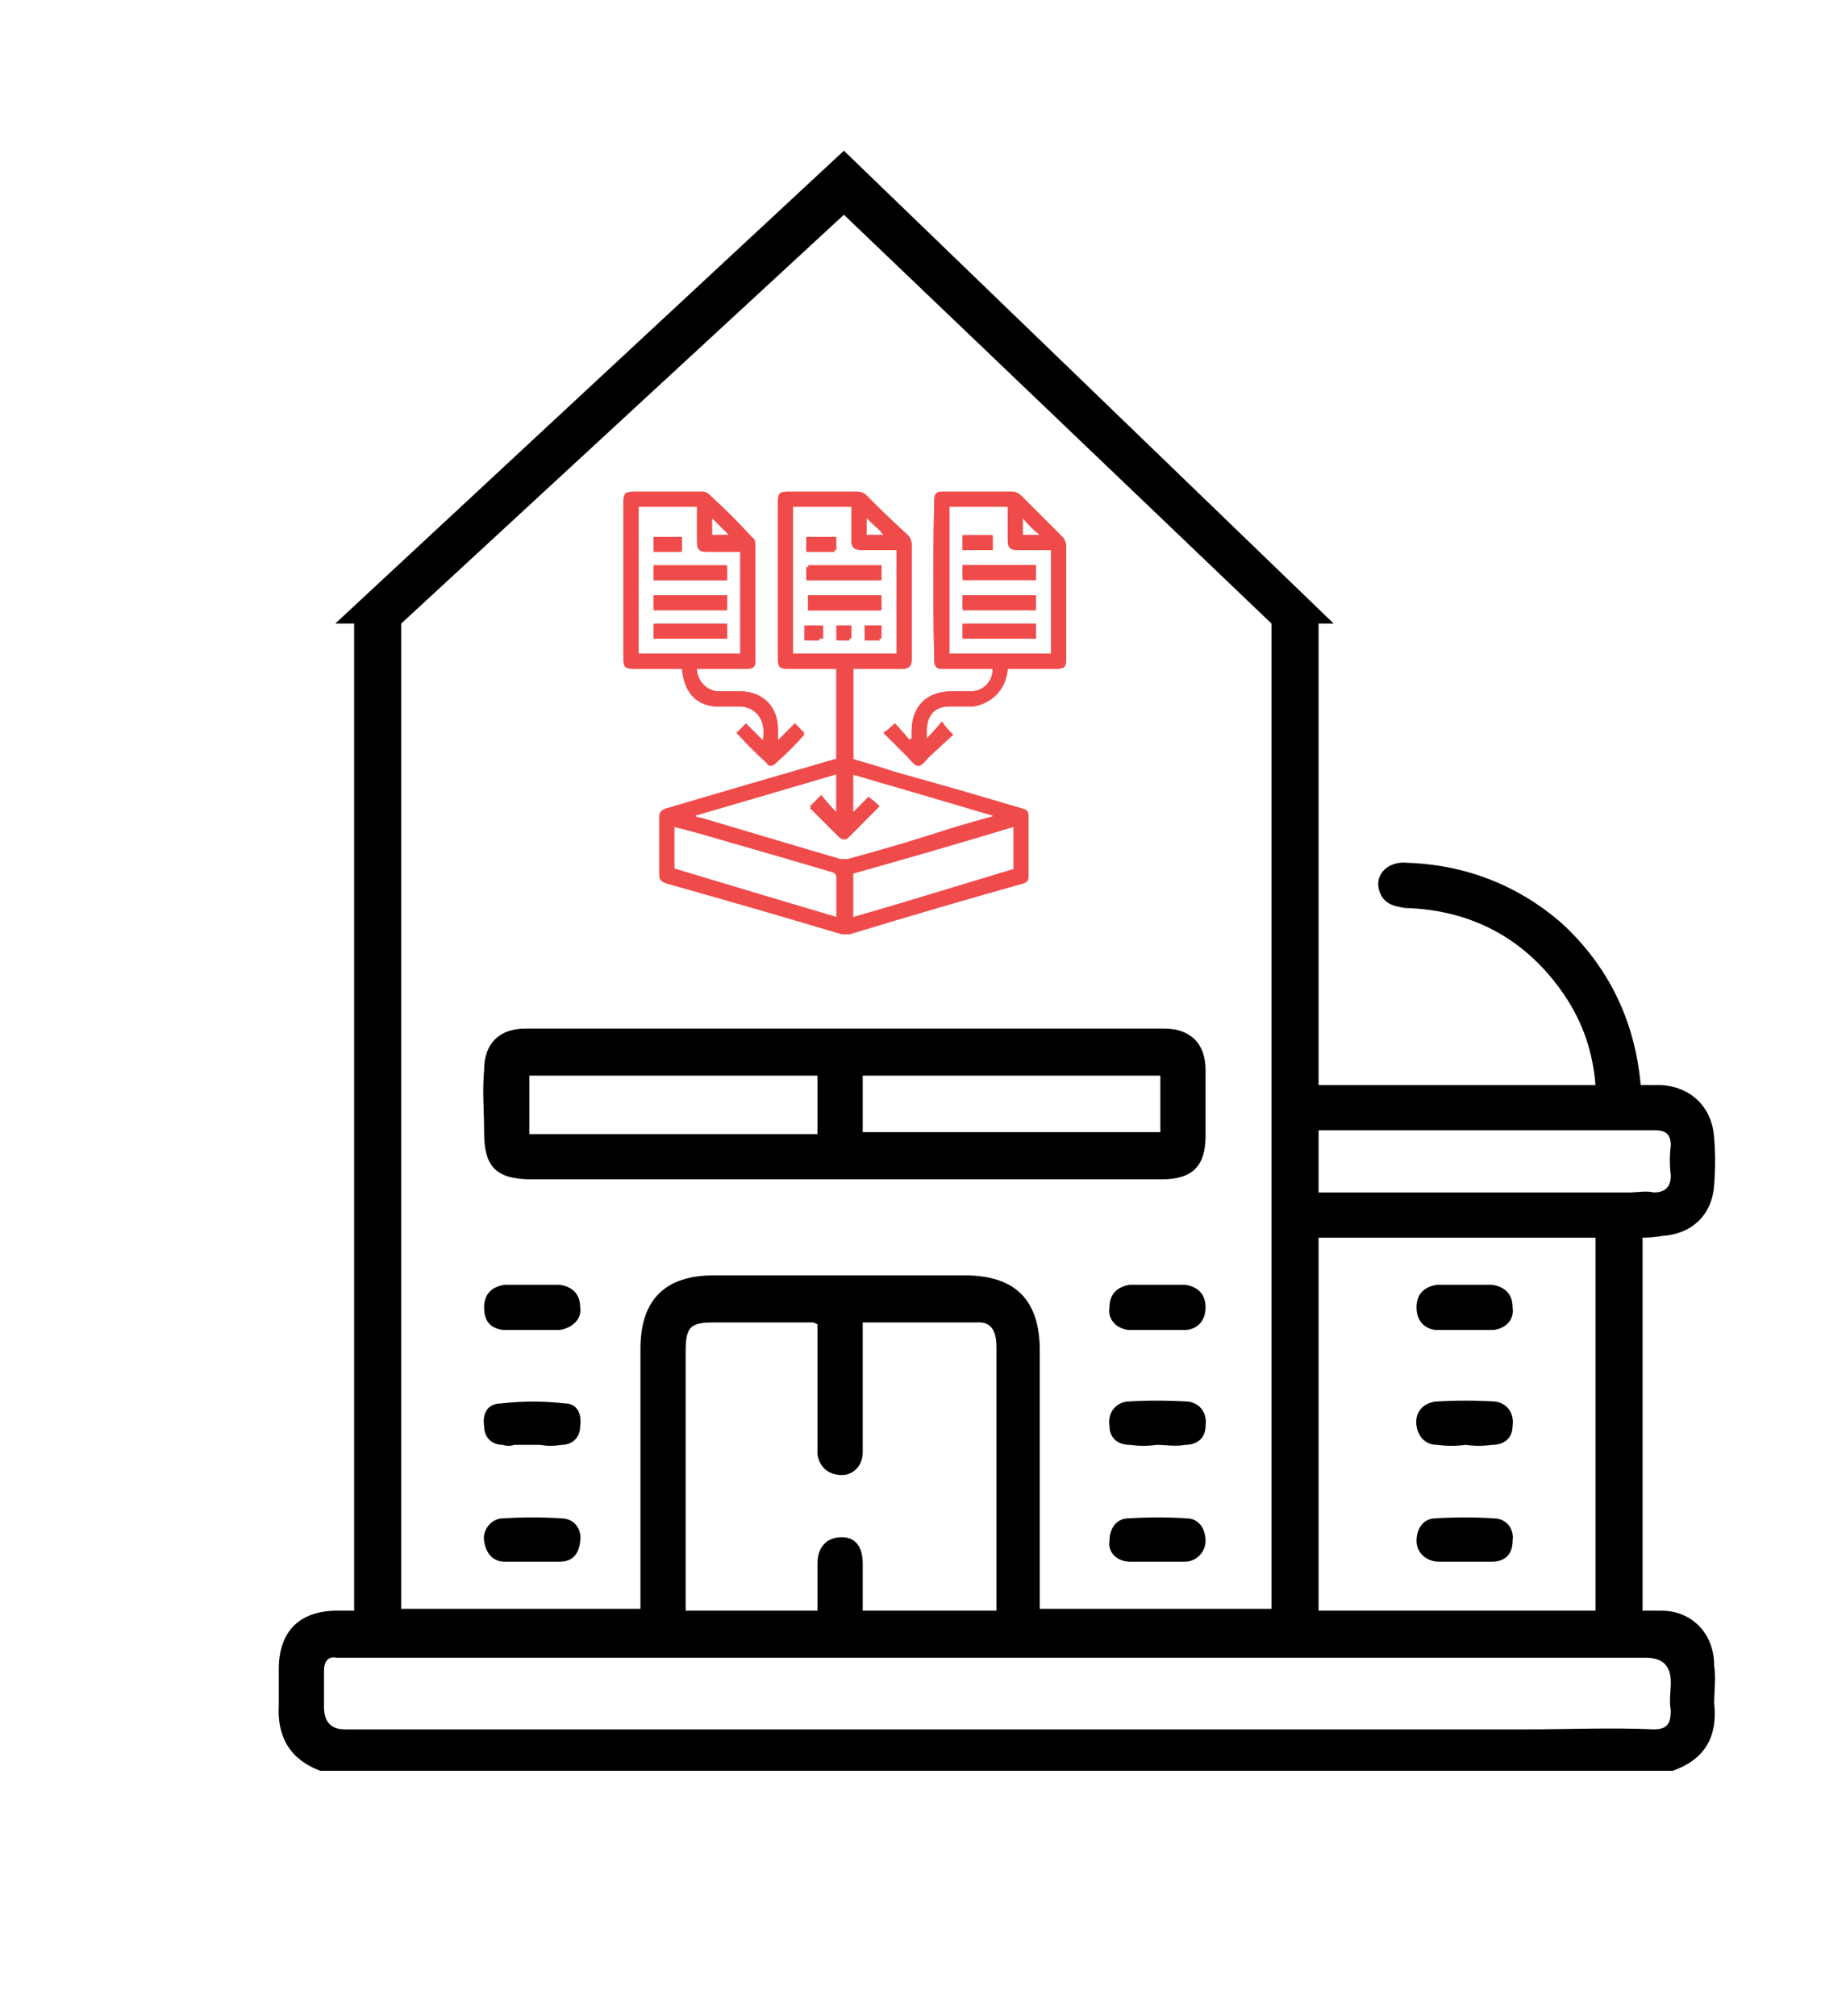 <svg version="1.2" xmlns="http://www.w3.org/2000/svg" viewBox="0 0 98 107" width="98" height="107">
	<title>Reseatch-16-svg</title>
	<style>
		.s0 { fill: #f04b4b } 
		.s1 { fill: #000000 } 
	</style>
	<path id="Subtraction_2" class="s0" d="m49.5 134.6c-10.8 0-21.5-2.1-31.4-6.3-4.8-2.1-9.4-4.6-13.7-7.5-4.3-2.9-8.3-6.2-12-9.8q-4.1-4.2-7.7-8.9l3.9-2.1q3.2 4.2 6.9 7.9c3.5 3.4 7.2 6.6 11.3 9.3 4.1 2.8 8.4 5.1 13 7 9.4 4 19.5 6.1 29.7 6.1 10.2 0 20.4-2.1 29.8-6.1 4.5-1.9 8.8-4.2 12.9-7 4.1-2.7 7.9-5.9 11.3-9.3 3.5-3.5 6.6-7.3 9.4-11.3 2.7-4.1 5.1-8.5 7-13 4-9.4 6-19.5 6-29.8 0-8.4-1.3-16.7-4-24.6l3.9-2.1c3 8.6 4.5 17.6 4.5 26.7 0 10.8-2.1 21.5-6.3 31.5-2.1 4.8-4.6 9.4-7.5 13.7-2.9 4.3-6.2 8.3-9.8 12-3.7 3.6-7.7 6.9-12 9.8-4.3 2.9-8.9 5.4-13.7 7.5-10 4.2-20.7 6.3-31.5 6.3zm-76.7-55.5c-2.7-8.1-4-16.7-4-25.3 0-10.8 2.1-21.5 6.3-31.4 2.1-4.8 4.5-9.4 7.5-13.7 2.9-4.3 6.2-8.3 9.8-12 3.7-3.6 7.7-6.9 12-9.8 4.3-3 8.9-5.5 13.7-7.5 9.9-4.2 20.6-6.4 31.4-6.3 10.8-0.1 21.5 2.1 31.5 6.3 4.8 2.1 9.4 4.5 13.7 7.5 4.3 2.9 8.3 6.2 12 9.8q3.6 3.6 6.7 7.7l-3.9 2.1q-2.8-3.5-6-6.7c-3.4-3.5-7.2-6.6-11.3-9.3-4.1-2.8-8.4-5.1-12.9-7.1-9.5-3.9-19.6-6-29.8-6-10.2 0-20.3 2.1-29.7 6-4.6 2-8.9 4.3-13 7.1-4.1 2.7-7.8 5.8-11.3 9.3-3.5 3.5-6.6 7.3-9.3 11.3-2.8 4.1-5.2 8.5-7.1 13-4 9.4-6 19.5-6 29.7 0 7.9 1.2 15.8 3.6 23.3l-3.9 2q0 0 0 0z"/>
	<g id="Layer">
		<path id="Layer" class="s1" d="m28.7 76.7h-0.5q-0.4 0-0.9 0 0.5 0 0.9 0 0.3 0 0.5 0z"/>
		<path id="Layer" fill-rule="evenodd" class="s1" d="m64 56.8q0 1.8 0 3.5c0 1.6-0.7 2.3-2.3 2.3q-8.4 0-16.9 0h-16.6c-1.9 0-2.5-0.7-2.5-2.5 0-1.1-0.1-2.2 0-3.3 0-1.4 0.8-2.2 2.2-2.2q17 0 33.9 0c1.4 0 2.2 0.8 2.2 2.2zm-35.9 3.4h15.3v-3.1h-15.3zm17.7-0.1h15.8v-3h-15.8z"/>
		<path id="Layer" class="s1" d="m64 81.8c0 0.6-0.5 1.1-1.1 1.1h-1.5c-0.4 0-0.9 0-1.4 0-0.7 0-1.2-0.5-1.1-1.1 0-0.7 0.4-1.2 1-1.2q1.6-0.1 3.1 0c0.6 0 1 0.5 1 1.2z"/>
		<path id="Layer" class="s1" d="m64 75.7c0 0.6-0.4 1-1.1 1-0.5 0.1-1 0-1.5 0q-0.7 0.1-1.4 0c-0.7 0-1.1-0.4-1.1-1-0.1-0.7 0.3-1.2 0.9-1.3q1.6-0.1 3.3 0c0.6 0.1 1 0.6 0.9 1.3z"/>
		<path id="Layer" class="s1" d="m30.8 75.7c0 0.6-0.4 1-1 1q-0.6 0.1-1.1 0-0.2 0-0.5 0-0.4 0-0.9 0-0.3 0.1-0.6 0c-0.6 0-1-0.4-1-1-0.1-0.7 0.2-1.2 0.9-1.2q1.7-0.2 3.4 0c0.6 0 0.9 0.5 0.8 1.2z"/>
		<path id="Layer" class="s1" d="m28.7 76.7h-0.5q-0.4 0-0.9 0 0.5 0 0.9 0 0.3 0 0.5 0z"/>
		<path id="Layer" class="s1" d="m30.8 81.8q-0.1 1.1-1.1 1.1-0.7 0-1.4 0c-0.5 0-1 0-1.5 0-0.6 0-1-0.4-1.1-1.1-0.1-0.6 0.4-1.2 1-1.2q1.6-0.1 3.1 0c0.7 0 1.1 0.6 1 1.2z"/>
		<path id="Layer" class="s1" d="m30.8 69.4c0.1 0.6-0.4 1.1-1.1 1.2-0.5 0-1 0-1.5 0-0.5 0-1 0-1.5 0-0.7-0.1-1-0.5-1-1.2 0-0.7 0.4-1.1 1.1-1.2q1.4 0 2.9 0c0.7 0.1 1.1 0.5 1.1 1.2z"/>
		<path id="Layer" class="s1" d="m64 69.4c0 0.6-0.3 1.1-1 1.2-0.5 0-1.1 0-1.6 0-0.5 0-1 0-1.5 0-0.7-0.1-1.1-0.6-1-1.2 0-0.7 0.4-1.1 1.1-1.2q1.4 0 2.9 0c0.7 0.1 1.1 0.5 1.1 1.2z"/>
		<path id="Layer" class="s1" d="m80.3 81.8c0 0.7-0.4 1.1-1.1 1.1-0.5 0-1 0-1.5 0q-0.7 0-1.3 0c-0.7 0-1.2-0.5-1.2-1.1 0-0.7 0.4-1.2 1-1.2q1.6-0.1 3.1 0c0.7 0 1.1 0.6 1 1.2z"/>
		<path id="Layer" class="s1" d="m80.3 75.7c0 0.6-0.4 1-1.1 1q-0.7 0.1-1.4 0-0.7 0.1-1.5 0c-0.6 0-1-0.4-1.1-1-0.1-0.7 0.3-1.2 1-1.3q1.6-0.1 3.2 0c0.6 0.1 1 0.6 0.9 1.3z"/>
		<path id="Layer" class="s1" d="m80.3 69.4c0.1 0.6-0.3 1.1-1 1.2-0.5 0-1 0-1.6 0-0.5 0-1 0-1.5 0-0.7-0.1-1-0.6-1-1.2 0-0.7 0.4-1.1 1.1-1.2q1.5 0 2.9 0c0.7 0.1 1.1 0.5 1.1 1.2z"/>
	</g>
	<path id="Layer" fill-rule="evenodd" class="s1" d="m44.8 8l26 25.1c-0.6 0-0.1 0-0.8 0v24.5h14.7q-0.2-2.6-1.6-4.7c-2-3-4.9-4.6-8.5-4.7-0.6-0.1-1.2-0.2-1.4-1-0.2-0.8 0.5-1.5 1.5-1.4 3.1 0.1 5.9 1.2 8.2 3.2 2.5 2.3 3.9 5.2 4.2 8.6q0.5 0 1.1 0c1.6 0.1 2.7 1.2 2.8 2.8q0.1 1.2 0 2.5c-0.1 1.6-1.2 2.6-2.7 2.7q-0.6 0.1-1.1 0.1v19.8c0.3 0 0.6 0 1 0 1.6 0 2.8 1.2 2.8 2.9 0.1 0.7 0 1.4 0 2 0.2 1.8-0.5 3-2.2 3.6h-71.8c-1.6-0.6-2.3-1.8-2.2-3.5 0-0.6 0-1.3 0-1.9 0-2 1.1-3.1 3.1-3.1h0.9v-52.4h-1c0 0 27-25.1 27-25.1zm-23.5 25.1v52.3h12.7v-13.8q0-3.9 3.9-3.9 6.7 0 13.3 0c2.7 0 4 1.3 4 4v13.7h12.3v-52.3l-22.7-21.7zm48.7 30.2h16.5c0.4 0 0.9-0.1 1.3 0 0.6 0 0.9-0.3 0.9-0.9q-0.1-0.8 0-1.6c0-0.6-0.3-0.8-0.8-0.8q-3.4 0-6.7 0h-11.2zm0 22.2h14.7v-19.8h-14.7zm-33.6-0.7q0 0.3 0 0.7h7c0-0.9 0-1.7 0-2.5 0-0.9 0.5-1.4 1.3-1.4 0.7 0 1.1 0.5 1.1 1.4v2.5h7.1v-14c0-0.7-0.2-1.3-0.9-1.3-2.1 0-4.1 0-6.2 0v0.9q0 3 0 6c0 0.7-0.5 1.2-1.1 1.2-0.7 0-1.2-0.4-1.3-1.1 0-0.3 0-0.6 0-0.9q0-3 0-6c-0.2-0.1-0.2-0.1-0.3-0.1q-2.6 0-5.2 0c-1.2 0-1.5 0.2-1.5 1.5 0 0 0 13.1 0 13.1zm52.3 4.5q0-1.3-1.3-1.3h-69q-0.2 0-0.5 0c-0.5-0.1-0.7 0.2-0.7 0.7q0 0.9 0 1.9 0 1.2 1.1 1.2h62.8c2.2 0 4.4-0.1 6.7 0 0.7 0 0.9-0.3 0.9-1-0.1-0.5 0-1 0-1.5z"/>
	<g id="Layer">
		<path id="Layer" fill-rule="evenodd" class="s0" d="m56.6 35c0 0.4-0.1 0.5-0.5 0.5h-2.6c-0.1 1.1-0.8 1.8-1.8 2-0.4 0-0.8 0-1.3 0-0.8 0-1.2 0.5-1.2 1.3v0.4q0.4-0.4 0.8-0.9c0.2 0.3 0.4 0.5 0.6 0.7l-1.3 1.2c-0.5 0.6-0.6 0.6-1.1 0q-0.6-0.6-1.3-1.3 0.3-0.2 0.6-0.5 0.4 0.4 0.8 0.9 0-0.1 0.1-0.1v-0.4c0-1.3 0.8-2.1 2.1-2.1q0.5 0 1 0c0.7 0 1.2-0.5 1.2-1.2h-2.7c-0.3 0-0.4-0.1-0.4-0.5q-0.1-4.2 0-8.4c0-0.4 0.1-0.5 0.4-0.5q1.9 0 3.8 0c0.1 0 0.3 0.1 0.4 0.2q1.1 1.1 2.2 2.2c0.1 0.1 0.2 0.3 0.2 0.5q0 3 0 6zm-0.8-5.8h-1.7c-0.5 0-0.6-0.1-0.6-0.6v-1.7h-3.1v7.8h5.4zm-1.2 14.3v2.8c0 0.4 0 0.5-0.3 0.6q-4.6 1.3-9.2 2.6-0.2 0.1-0.4 0-4.7-1.3-9.3-2.6c-0.3-0.1-0.4-0.2-0.4-0.5v-3c0-0.3 0.1-0.4 0.4-0.5q4.4-1.3 8.9-2.6 0 0 0.1 0v-4.8h-2.6c-0.4 0-0.5-0.1-0.5-0.5q0-4.2 0-8.4c0-0.4 0.1-0.5 0.5-0.5q1.9 0 3.7 0 0.3 0 0.5 0.2 1.1 1.1 2.2 2.1 0.2 0.2 0.2 0.5 0 3.1 0 6.1c0 0.4-0.2 0.5-0.5 0.5h-2.6v4.8q1.1 0.3 2.3 0.7 3.3 0.9 6.6 1.9c0.4 0.1 0.4 0.2 0.4 0.6zm-0.3-15.1h0.9q-0.5-0.4-0.9-0.9zm-3.2 4.7h3.9v0.8h-3.9zm0-3.1h3.9l-3.9 0.7h3.9v-0.7l-3.9 0.7zm0 2.3v-0.7h3.9v0.7zm1.6-3.1v-0.8zm-10 9.8q-0.7 0.8-1.5 1.5c-0.2 0.2-0.4 0.2-0.5 0q-0.8-0.7-1.6-1.6 0.2-0.2 0.5-0.5 0.4 0.4 0.9 0.9c0.2-1.1-0.4-1.8-1.3-1.8q-0.6 0-1.3 0c-1-0.1-1.6-0.8-1.7-2h-2.6c-0.4 0-0.5-0.1-0.5-0.5q0-4.2 0-8.4c0-0.3 0.1-0.5 0.5-0.5q1.8 0 3.7 0c0.1 0 0.3 0.1 0.4 0.2q1.2 1.1 2.2 2.2c0.1 0.1 0.2 0.3 0.2 0.5q0 3 0 6.1c0 0.3-0.1 0.4-0.5 0.4h-2.6c0 0.6 0.5 1.2 1.1 1.2q0.6 0 1.2 0c1.2 0 2 0.9 2 2q0 0.3 0 0.6 0.5-0.5 0.9-0.9c0.2 0.2 0.4 0.4 0.5 0.6zm-3.4-4.3v-5.4h-1.7c-0.5 0-0.6-0.1-0.6-0.6v-1.8h-3.1v7.8c0 0 5.4 0 5.4 0zm-0.7-4.6v0.7h-3.9v-0.7zm-3.9-1.6h1.5v0.8h-1.5zm3.1-0.1h0.9q-0.4-0.4-0.9-0.9zm0.8 4.7v0.8h-3.9v-0.8zm0-1.5v0.7h-3.9v-0.7zm9 3.1v-5.5h-1.8c-0.4 0-0.6-0.1-0.6-0.5v-1.8h-3.1v7.8c0 0 5.5 0 5.5 0zm3.5-6.3v0.8-0.8zm0 0.8v-0.8h1.6v0.8zm-5.1-0.8h0.9q-0.4-0.5-0.9-1zm-1.6 18.2c0-0.1 0-0.2-0.2-0.3q-3.4-1-6.9-2-0.7-0.2-1.5-0.4v2.3q4.3 1.3 8.6 2.5 0-1.1 0-2.1zm0.6-1q2.9-0.8 5.7-1.6 1-0.3 2-0.6 0 0 0-0.1-3.7-1.1-7.5-2.2v2q0 0.1 0.1 0.1 0.4-0.4 0.8-0.9 0.3 0.3 0.5 0.5-0.8 0.9-1.6 1.7c-0.1 0.1-0.3 0.1-0.5-0.1q-0.7-0.7-1.5-1.5c0.2-0.2 0.3-0.4 0.5-0.6q0.5 0.4 0.9 0.9v-2.1q-3.8 1.1-7.5 2.2 0.1 0.1 0.2 0.2 3.7 1 7.5 2.1c0.1 0.1 0.3 0.1 0.4 0zm8.8-1.7q-4.3 1.3-8.6 2.5v2.3q4.3-1.2 8.6-2.5zm-7.1-12.3v0.8h-3.8v-0.8zm0-1.5v0.7h-3.9v-0.7zm0 3.1v0.8h-0.8v-0.8zm-1.6 0v0.8h-0.7v-0.8zm-0.8-4.7v0.8h-1.5v-0.8zm-0.8 4.7v0.8h-0.8v-0.8z"/>
		<path id="Layer" fill-rule="evenodd" class="s0" d="m54.6 43.5v2.9c0 0.3 0 0.4-0.3 0.5q-4.6 1.3-9.2 2.7-0.2 0-0.4 0-4.7-1.4-9.3-2.7c-0.3-0.1-0.4-0.2-0.4-0.5v-3c0-0.3 0.1-0.4 0.4-0.4q4.4-1.3 8.9-2.6 0-0.1 0.1-0.1v-4.8h-2.6c-0.4 0-0.5-0.1-0.5-0.5q0-4.2 0-8.4c0-0.4 0.1-0.5 0.5-0.5q1.9 0 3.7 0 0.3 0 0.5 0.2 1.1 1.1 2.2 2.2 0.2 0.2 0.2 0.5 0 3 0 6c0 0.4-0.2 0.5-0.5 0.5h-2.6v4.8q1.1 0.4 2.3 0.7 3.3 1 6.6 1.9c0.4 0.1 0.4 0.2 0.4 0.6zm-7-8.8v-5.5h-1.8c-0.4 0-0.6-0.1-0.6-0.5v-1.8h-3.1v7.8c0 0 5.5 0 5.5 0zm-1.6-6.3h1q-0.5-0.4-1-0.9zm-1.5 18.2c0-0.2-0.1-0.3-0.3-0.3q-3.4-1-6.8-2-0.8-0.2-1.6-0.5v2.3q4.3 1.3 8.7 2.6-0.1-1.1 0-2.1zm0.6-1q2.8-0.8 5.6-1.7 1-0.3 2.1-0.6 0 0 0 0-3.8-1.1-7.5-2.2v2q0 0 0 0 0.4-0.4 0.8-0.8 0.3 0.2 0.6 0.5-0.8 0.8-1.6 1.6c-0.2 0.1-0.4 0.1-0.5 0q-0.8-0.8-1.6-1.6c0.2-0.2 0.4-0.4 0.6-0.6q0.4 0.5 0.8 0.9v-2q-3.7 1.1-7.5 2.2 0.1 0.1 0.3 0.1 3.7 1.1 7.4 2.2c0.2 0 0.3 0 0.5 0zm8.8-1.8q-4.4 1.3-8.6 2.5v2.4q4.3-1.3 8.6-2.6z"/>
		<path id="Layer" fill-rule="evenodd" class="s0" d="m42.7 38.9q-0.7 0.8-1.5 1.6c-0.2 0.2-0.4 0.2-0.5 0q-0.8-0.8-1.6-1.6 0.3-0.2 0.5-0.5 0.4 0.4 0.9 0.9c0.2-1.2-0.4-1.9-1.3-1.8q-0.6 0-1.3 0c-0.9-0.2-1.5-0.9-1.7-2h-2.6c-0.4 0-0.5-0.1-0.5-0.5q0-4.2 0-8.4c0-0.4 0.1-0.5 0.5-0.5q1.8 0 3.7 0c0.2 0 0.3 0.1 0.4 0.2q1.2 1.1 2.2 2.2c0.2 0.1 0.2 0.3 0.2 0.4q0 3.1 0 6.1c0 0.4-0.1 0.5-0.4 0.5h-2.7c0 0.6 0.5 1.2 1.2 1.2q0.5 0 1.1 0c1.2 0 2 0.8 2 2q0 0.2 0 0.6 0.5-0.5 0.9-0.9c0.2 0.2 0.4 0.4 0.5 0.5zm-3.4-4.2v-5.5h-1.7c-0.5 0-0.6-0.1-0.6-0.5v-1.8h-3.1v7.8c0 0 5.4 0 5.4 0zm-1.5-6.3h0.9q-0.4-0.4-0.9-0.9z"/>
		<path id="Layer" fill-rule="evenodd" class="s0" d="m56.6 35c0 0.4-0.1 0.5-0.5 0.5h-2.6c-0.1 1.1-0.8 1.8-1.8 2-0.4 0-0.8 0-1.3 0-0.8 0-1.2 0.5-1.2 1.3v0.4q0.4-0.4 0.8-0.9c0.2 0.3 0.4 0.5 0.6 0.7l-1.3 1.2c-0.5 0.6-0.6 0.6-1.1 0q-0.6-0.6-1.3-1.3 0.3-0.2 0.6-0.5 0.4 0.4 0.8 0.9 0-0.1 0.1-0.1v-0.4c0-1.3 0.8-2.1 2.1-2.1q0.5 0 1 0c0.7 0 1.2-0.5 1.2-1.2h-2.7c-0.3 0-0.4-0.1-0.4-0.5q-0.1-4.2 0-8.4c0-0.4 0.1-0.5 0.4-0.5q1.9 0 3.8 0c0.1 0 0.3 0.1 0.4 0.2q1.1 1.1 2.2 2.2c0.1 0.1 0.2 0.3 0.2 0.5q0 3 0 6zm-0.8-5.8h-1.7c-0.5 0-0.6-0.1-0.6-0.6v-1.7h-3.1v7.8h5.4zm-1.5-0.8h0.9q-0.5-0.4-0.9-0.9z"/>
		<path id="Layer" class="s0" d="m42.9 30h3.9v0.8h-3.9z"/>
		<path id="Layer" class="s0" d="m42.9 31.6h3.9v0.8h-3.9z"/>
		<path id="Layer" class="s0" d="m42.9 28.5h1.5v0.7h-1.5z"/>
		<path id="Layer" class="s0" d="m42.9 33.2h0.8v0.7h-0.8z"/>
		<path id="Layer" class="s0" d="m44.5 33.2h0.7v0.7h-0.7z"/>
		<path id="Layer" class="s0" d="m46 33.2h0.8v0.7h-0.8z"/>
		<path id="Layer" class="s0" d="m34.7 30h3.9v0.8h-3.9z"/>
		<path id="Layer" class="s0" d="m34.7 31.6h3.9v0.8h-3.9z"/>
		<path id="Layer" class="s0" d="m34.7 33.2h3.9v0.7h-3.9z"/>
		<path id="Layer" class="s0" d="m34.7 28.5h1.5v0.7h-1.5z"/>
		<path id="Layer" class="s0" d="m51.1 30h3.9v0.8h-3.9z"/>
		<path id="Layer" class="s0" d="m51.1 31.6h3.9v0.8h-3.9z"/>
		<path id="Layer" class="s0" d="m51.1 33.2h3.9v0.7h-3.9z"/>
		<path id="Layer" class="s0" d="m51.1 28.5h1.6v0.7h-1.6z"/>
	</g>
</svg>